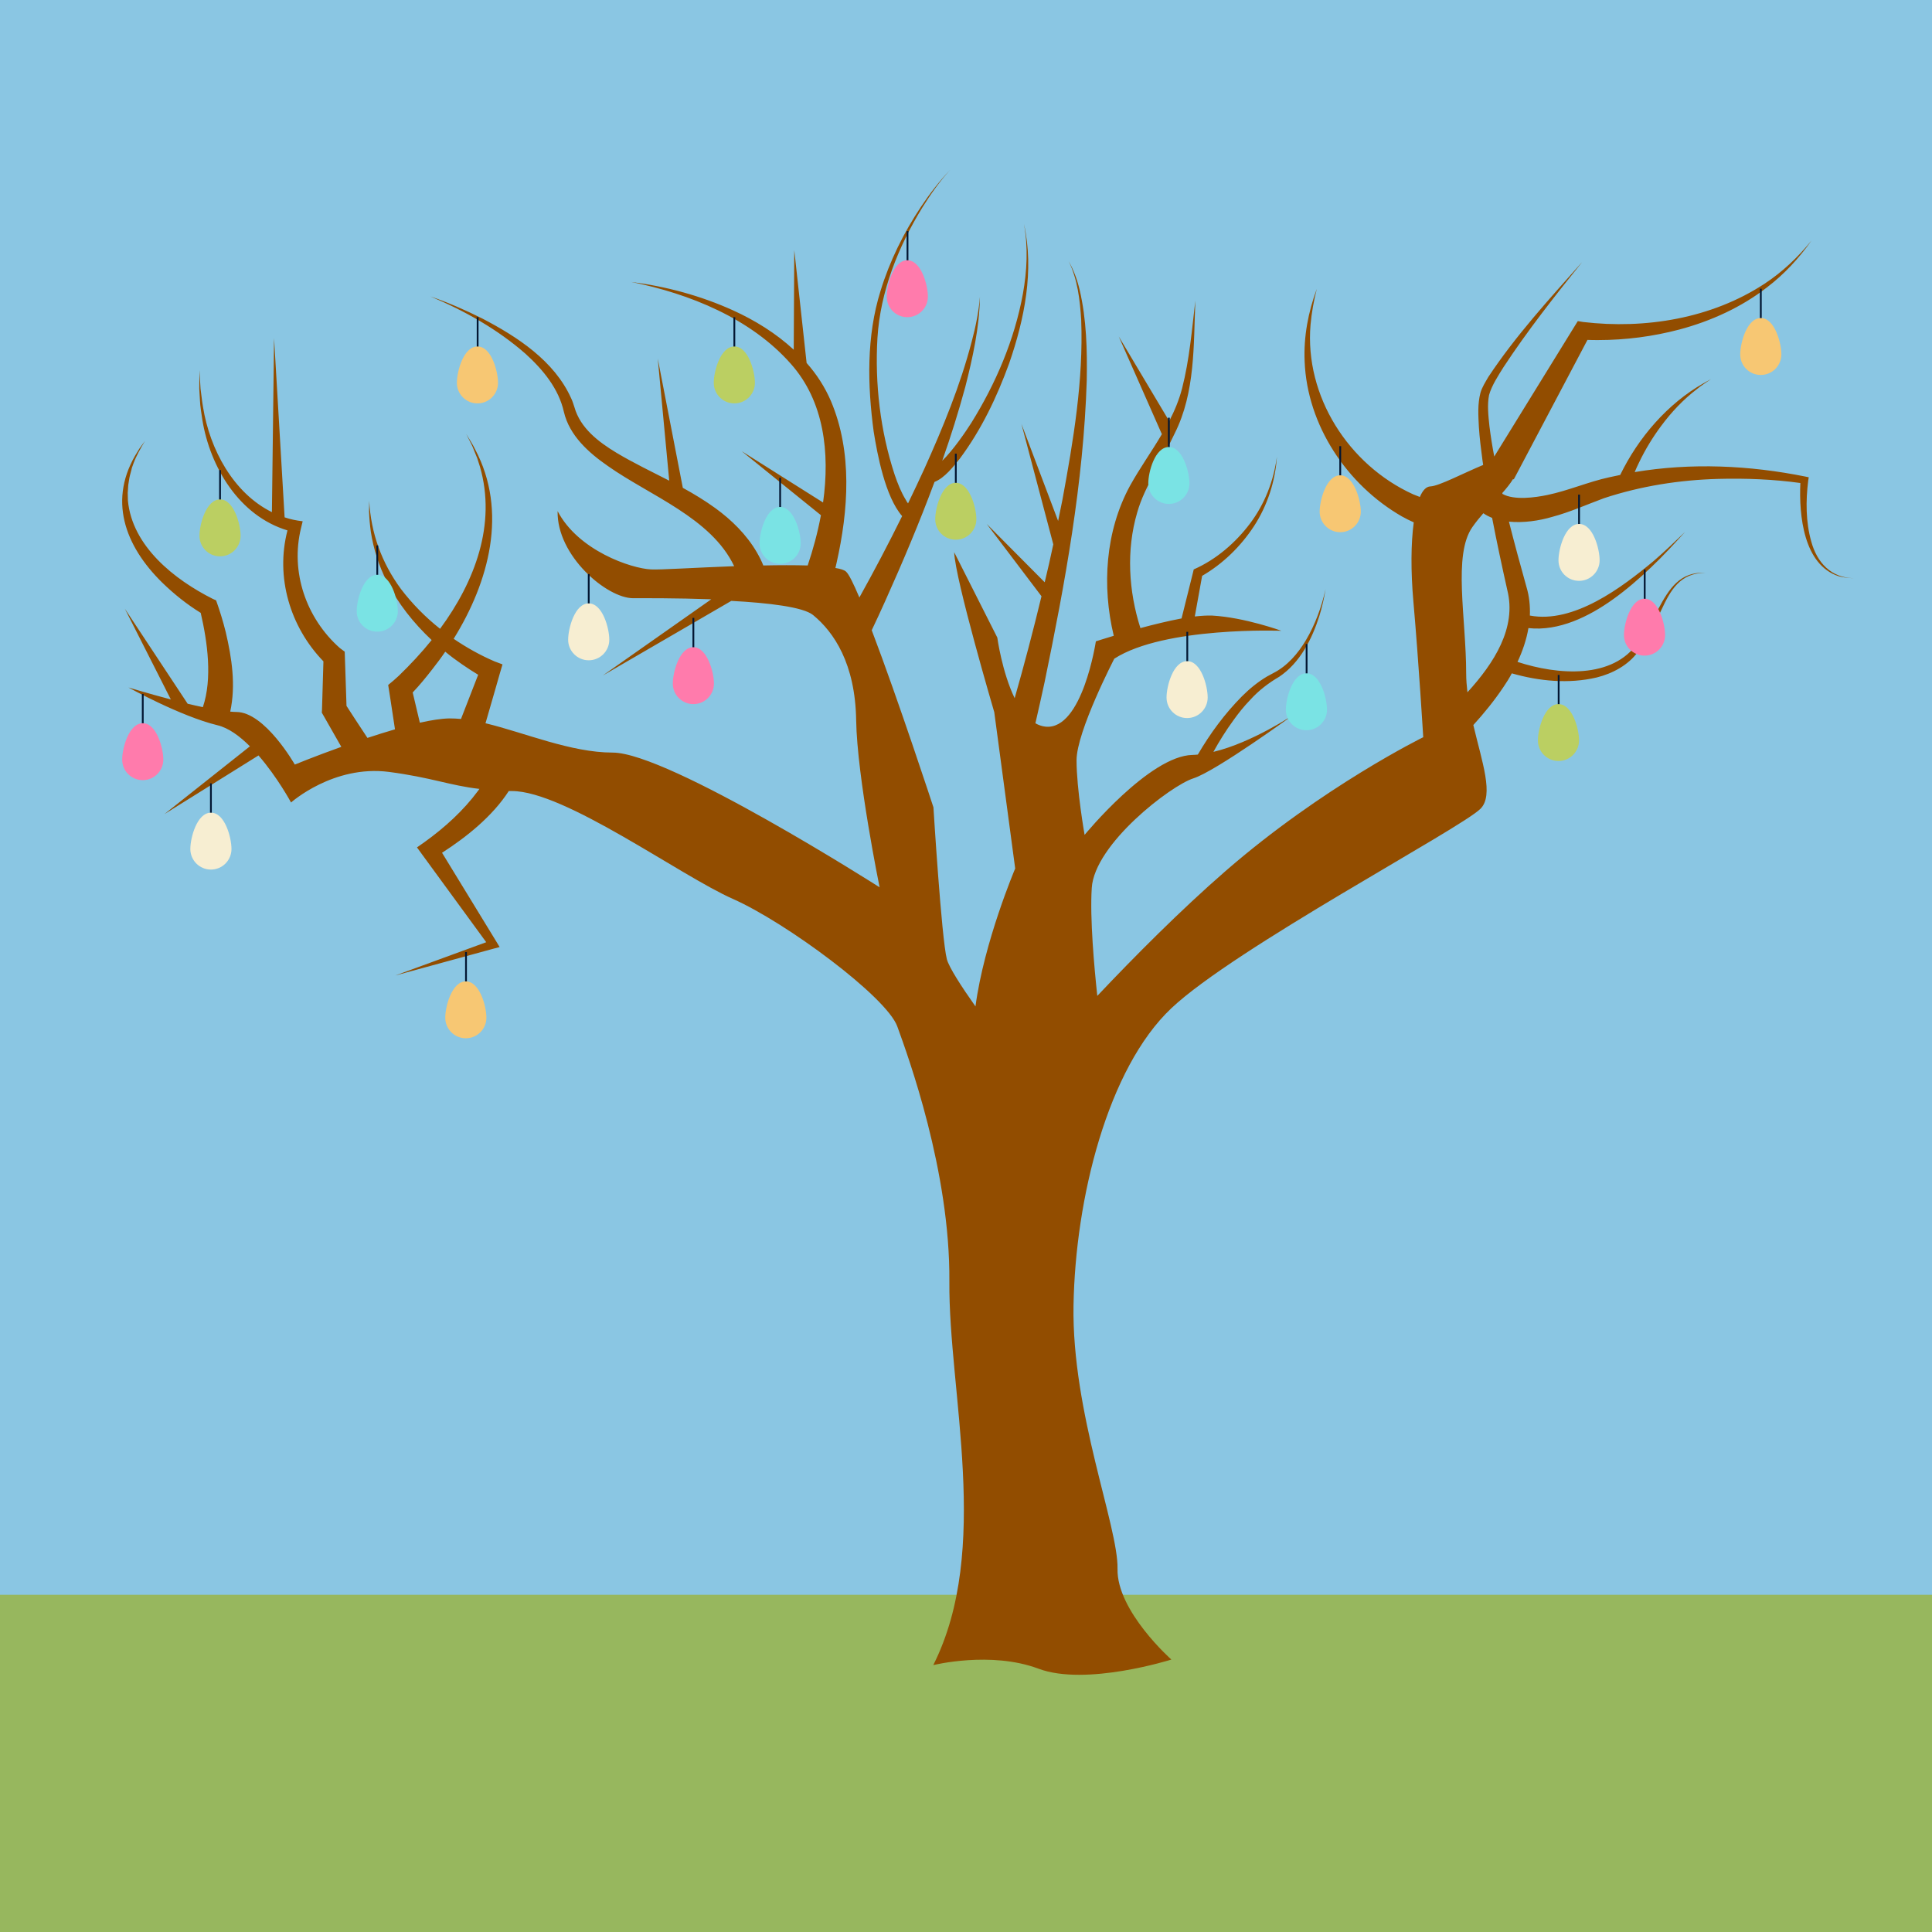 <?xml version="1.0" encoding="utf-8"?>
<!-- Generator: Adobe Illustrator 28.0.0, SVG Export Plug-In . SVG Version: 6.00 Build 0)  -->
<svg version="1.1" xmlns="http://www.w3.org/2000/svg" xmlns:xlink="http://www.w3.org/1999/xlink" x="0px" y="0px"
	 viewBox="0 0 1080 1080" style="enable-background:new 0 0 1080 1080;" xml:space="preserve">
<style type="text/css">
	.st0{fill:#8AC6E3;}
	.st1{fill:#97B75E;}
	.st2{fill:#924D00;}
	.st3{fill:#021632;}
	.st4{fill:#BBCF62;}
	.st5{fill:#F7EED2;}
	.st6{fill:#FF7BAC;}
	.st7{fill:#F7C773;}
	.st8{fill:#7AE3E4;}
</style>
<g id="Depth">
</g>
<g id="Layer_1">
</g>
<g id="Sand">
	<rect class="st0" width="1080" height="1080"/>
	<rect y="891.5" class="st1" width="1080" height="188.5"/>
	<path class="st2" d="M1012.5,302.7c-3.1-11-3.1-22.8-1.7-34l0.3-1.9c0,0-1.9-0.4-1.9-0.4c-31.3-6.3-63.8-7.8-95.4-2.5
		c0.8-1.9,1.6-3.7,2.5-5.5c3.4-7.1,7.6-14,12.3-20.3c5.7-7.7,12.4-14.8,20-20.6c2.1-1.8,5.6-4,7.9-5.6c0,0-4.3,2.4-4.3,2.4
		c-20.1,11.4-36.4,30.4-46.5,51.2c-2,0.4-4.1,0.9-6.1,1.3c-11.6,2.5-23,7.5-34.6,9.9c-6.7,1.4-18.6,3.1-25.1-0.6
		c0-0.2-0.1-0.4-0.1-0.5c2.4-2.7,4.5-5.3,6-7.8c0,0,0.4,0.2,0.4,0.2s38.6-73.1,41.2-78c2,0.1,3.9,0.1,6,0.1c15.3,0,30.6-2,45.4-5.9
		c17.6-4.7,34.6-12.4,49-23.6c9.6-7.3,17.9-16.3,24.8-26.1c-7.5,9.3-16.3,17.6-26.2,24.1C956.9,178,919.7,184.1,885,180l-3-0.5
		l-1.8,2.9c0,0-39.7,64.4-44.9,72.8c-1.1-5.7-2-11.4-2.7-17c-0.6-5.7-1.3-11.9-0.2-17.4c1.5-5.3,5.1-10.8,8.1-15.6
		c13.4-20.4,28.7-39.8,44-58.8c-18.4,20.7-37.2,41.2-52.5,64.3c-1.6,2.8-3.5,5.7-4.4,8.8c-1.7,6.5-1.2,12.8-0.9,19.2
		c0.4,6.2,1.2,12.4,2,18.5c0.1,0.9,0.3,1.8,0.4,2.7c-11.5,4.8-24.7,11.8-29.5,12c-2.4,0.1-4.3,2.2-5.9,5.9c-1.3-0.5-2.7-1.1-3.8-1.5
		c-36-16.4-60.7-54.8-57.3-94.8c0.6-6.7,1.8-13.4,3.5-20c-4.8,12.9-7.4,26.6-6.8,40.5c1.4,35.7,23.6,69,54.4,86.7
		c2.2,1.2,4.3,2.3,6.6,3.3c-1.6,11.7-1.7,27.4-0.2,44.3c3,34.2,5.5,75.8,5.5,75.8s-56.2,27.6-110.5,74.8
		c-25.3,22-51.2,48.1-71.7,69.8c-1.7-15.8-4.2-43.4-3.1-60.3c1.5-24.6,44.2-57.3,56.8-61.3c12.6-4,56.2-35.7,56.2-35.7
		s-23.2,15.7-45,20.9c3.3-6,7-11.9,11-17.4c2.9-4.1,6.1-8.1,9.6-11.7c4.7-5.2,10.2-9.4,16.2-12.9c11.6-7.8,18.3-21,22.4-33.9
		c1.5-4.9,2.7-10,3.5-15.1c-2.2,10-5.8,19.8-11,28.6c-4.5,7.5-10.4,14.4-18.3,18.4c0,0-3.5,1.9-3.5,1.9c-5.2,3.1-9.8,6.9-14,11.1
		c-9.6,9.7-17.7,20.7-24.6,32.5c-1,0.1-2,0.2-3,0.2c-24.1,0.5-60.3,44.7-60.3,44.7s-4.5-25.6-4.5-41.7c0-16.1,21.1-56.8,21.1-56.8
		c28.1-18.1,93.4-15.6,93.4-15.6s-20.6-7.5-38.7-8.5c-2.7-0.1-6,0.1-9.7,0.5l4.1-22.7c11.7-6.8,21.6-16.5,29-27.8
		c7.5-11.5,11.9-25.1,12.8-38.8c-1.8,13.5-6.8,26.4-15,37.3c-8.2,10.9-19,20.2-31.5,25.7l-0.3,1.3l-6.5,26.1
		c-7.4,1.4-15.6,3.4-23,5.4c-6.6-20.7-8-43.5-1.8-64.6c2.2-7.8,5.8-14.8,9.6-22c3.8-7.4,7.8-14.7,11.4-22.3
		c11.5-22.9,10.5-49.3,11.5-74.2c-1.9,16.4-3.3,33.1-7.4,49.1c-1.7,6.5-4.2,12.5-7.2,18.3l-28.2-47.3l24.1,54.6
		c-5.7,9.7-12.3,18.9-17.8,28.8c-13.8,25.4-15.8,56-9.1,83.9c-6,1.8-10,3.1-10,3.1s-7.5,49.7-28.1,47.7c-2-0.2-4-0.9-5.7-1.9
		c1.8-7.6,3.4-15.2,5.1-22.8c11.5-55.6,21.8-111.8,23.6-168.7c0.3-17-0.1-34.3-4-50.9c-1.3-5.5-3.3-10.9-6.1-15.9
		c5,10.2,6.3,21.6,7,32.8c1.3,33.8-4.4,67.5-10.5,100.6c-0.8,3.9-1.6,7.9-2.4,11.8L571,237l17.8,67.3c-1.5,7.1-3.1,14.2-4.8,21.2
		l-32.4-32.6l30.6,40.4c-4.6,19.1-9.6,38.1-15,57c-7.1-14.7-9.7-33.9-9.7-33.9l-24.1-47.7c0.5,15.1,22.4,89.4,22.4,89.4l11.7,87.4
		c0,0-17.4,40.9-22.2,77.1c-8-11.3-14.8-21.9-16-26.4c-3-11.6-7.5-84.9-7.5-84.9s-19.6-59.9-34.5-99c2.5-5.3,5-10.6,7.4-16
		c9.9-22,19.3-44.3,27.7-66.9c5.8-2.3,10.6-8.7,14.2-13.1c12-16.1,20.7-34.4,27.5-53.1c8.6-24.8,14.1-52,8.3-78
		c2.4,13,1.7,26.3-0.6,39.1c-4.7,25.7-15.2,50.2-28.9,72.2c-3.2,5-9.9,14.9-16.2,21.1c4.8-13.6,9.1-27.3,12.9-41.3
		c4.2-16.5,7.9-33.3,8.2-50.4c-0.7,8.5-2.4,16.8-4.6,25c-6.4,24.6-16.1,48.1-26.5,71.2c-3,6.5-6,12.9-9.1,19.3
		c-0.5-0.6-0.9-1.3-1.2-1.9c-2.7-4.4-4.6-9.2-6.3-14.2c-8-24.4-11.1-50.7-9.6-76.4c1.6-26,11.6-50.9,25.1-72.9
		c4.6-7.4,9.6-14.5,15.5-21c-6,6.3-11.4,13.3-16.2,20.5c-9.7,14.5-17.6,30.5-22.7,47.2c-7.9,25.3-7.3,52.6-3.8,78.6
		c2,12.5,6.4,36.3,15.9,47.2c-7.6,15.4-15.6,30.6-23.9,45.5c-3.3-7.8-5.9-13.1-7.5-14.5c-1-0.9-3-1.5-5.9-2c0.2-0.9,0.4-1.7,0.6-2.6
		c6.7-29.7,9-62.1-3.1-90.7c-3.4-7.9-8-15-13.6-21.3l-6.9-63.1l-0.3,55.7c-9.9-9.2-21.8-16.5-33.9-22c-18.1-8.2-37.4-13.4-57-15.9
		c32.7,6.6,66.9,20.4,89.3,45.8c18.6,20.9,21.9,49.7,18,77.5l-45.5-28.7l44.3,35.8c-1.8,9.7-4.4,19.2-7.4,28.1
		c-7.3-0.2-15.9-0.2-24.8,0c-1-2.5-2.2-4.9-3.6-7.3c-5.8-10-14.2-18.2-23.3-24.8c-5.8-4.2-11.9-7.9-18.1-11.3l-14-72.2l6.4,68.2
		c-9.9-5.1-20-9.9-29.5-15.6c-10.1-6.1-20.2-13.8-23.5-25.5c-0.5-1.5-1.1-3.5-1.8-4.9c-9.4-21-30.2-34.5-49.8-44.7
		c-9.4-4.7-19-8.9-28.9-12.3c19.1,8,37.6,18.4,53.2,32.1c9.9,9,18.5,19.5,21.4,32.4c3.1,13.3,13.9,22.9,24.6,30.3
		c23.5,16.6,57.8,29,70.6,56c-21.6,0.8-41.7,2.1-46.5,1.8c-11-0.5-40.7-10.5-52.2-32.6c-0.5,25.1,27.6,48.7,42.2,48.7
		c6.4,0,24.5-0.1,43.7,0.6L337,377.6l71.8-41.7c20.7,1.1,40.2,3.4,45.7,7.9c11.6,9.5,23.6,27.1,24.1,58.8s13.1,93.4,13.1,93.4
		s-118-75.3-149.2-75.3c-23.4,0-49.1-11.1-71.1-16.4c4-13.7,8-27.8,8-27.8l1.5-5.1c0,0-4.5-1.7-4.5-1.7c-7.9-3.4-15.6-7.7-22.8-12.6
		c19.8-31.9,30.4-71.2,12-105.9c-1.2-2.6-3.5-6.1-5-8.6c0.8,1.6,2.6,5,3.4,6.7c0.9,2.3,1.9,4.7,2.8,6.9c0,0,1.5,4.7,1.5,4.7
		c9.3,32.2-2.9,64.3-22.3,90.6c-8.2-6.5-15.6-14-21.9-22.3c-10.7-14.5-16.8-31.3-17.7-49.3c0,1.4-0.1,4.4-0.1,5.8
		c0.1,3.7,0.5,7.9,1,11.6c1.5,9.6,4.5,19.1,9,27.8c6.2,12.3,14.9,23.2,25,32.7c-5.7,7.1-12,13.8-18.3,19.9c-1.8,1.7-4.1,3.7-6,5.2
		c0.1,0.5,2.1,13.4,3.8,24.8c-5.1,1.5-10.3,3.1-15.4,4.8c-4.7-7.1-10.5-16-11.7-17.9c-0.2-7.2-1-29.8-1-30.3
		c-0.9-0.7-1.8-1.3-2.8-2.1c-18.8-16.7-27.7-42.5-21.6-67.1c0,0,0.9-3.7,0.9-3.7c-3.5-0.4-6.9-1.1-10.1-2.2l-5.9-100.2l-1.2,97.3
		c-21.5-10.6-34.7-35.1-38.5-58.7c-0.6-3.2-0.9-7-1.4-10.3c-0.2-2.6-0.4-7.7-0.6-10.4c0,2.8-0.1,7.5-0.1,10.4
		c0.1,1.7,0.3,5.3,0.4,6.9c0,2,1,8.5,1.3,10.4c4.3,26.6,20.7,53.8,47.6,61.9c-6.8,26.1,1.4,53.9,20.1,73.2c-0.1,4-0.8,27-0.8,27
		l-0.1,1.7l1.1,1.9c0,0,5.3,9.3,9.8,17.2c-14.8,5.3-26,9.9-26,9.9S148.1,398,132.1,398c-1,0-2.2-0.1-3.4-0.2
		c3.2-14.8,0.9-29.9-2.5-44.4c-1.5-6.1-3.3-11.9-5.4-17.8c0,0-1.8-0.8-1.8-0.8c-21.5-10.8-45.1-29.4-47.5-55c0-0.6-0.1-3.9-0.1-4.3
		c0.1-1.3,0.2-3.1,0.3-4.4c0.3-1.7,0.5-3.6,0.9-5.2l0.9-3.4c0,0,0.2-0.9,0.2-0.9c0.2-0.6,0.7-1.9,0.9-2.5c1.6-4.4,4.1-8.7,6.5-12.7
		c-1.2,1.8-3.1,4-4.1,5.9C60,279,69.7,305.1,90.7,325.7c6.6,6.4,13.7,12.1,21.5,16.9c3.8,16.4,6.6,36.7,1.2,52.7
		c-2.8-0.6-5.6-1.2-8.5-1.9l-35.1-53.1l25.7,50.7c-12.9-3.4-23.7-6.7-23.7-6.7s29.1,16.1,49.7,21.1c6.3,1.5,12.5,6.1,18.2,11.8
		l-47.8,37.9l52.6-32.8c10.6,12.2,18.2,26.3,18.2,26.3s23.6-21.1,54.7-17.1c23.7,3.1,34,7.6,50.6,9.5c-0.3,0.4-0.5,0.7-0.8,1.1
		c-8.1,11-18.6,20.5-29.7,28.5c0,0-4.4,3.1-4.4,3.1c0,0,2.9,4,2.9,4l35.8,49l-50.8,18.6l55.3-15.1l3-0.8c0,0-1.7-2.8-1.7-2.8
		l-30.5-49.9c13.7-8.8,28.2-20.4,37.3-34.5c0.6,0,1.2,0,1.8,0c29.6,0,93.9,47.2,123.5,60.3c29.6,13.1,85.9,54.7,91.9,71.3
		c6,16.6,29.6,80.9,29.1,142.6c-0.5,61.8,23.6,149.7-9,214.4c0,0,32.1-8,58.8,2c26.6,10,74.3-5.1,74.3-5.1s-30.6-27.1-30.1-50.7
		c0.5-23.6-25.6-87.4-24.6-147.2c1-59.8,19.1-132.6,54.7-166.2s161.7-100.4,172.8-111.5c7.6-7.6,0.9-26-4-46.8
		c6-6.6,11.7-13.6,16.8-21.2c1.7-2.5,3.3-5,4.7-7.7c15.4,4.4,31.8,6,47.5,2.3c8.8-2.2,17.5-6.8,23-14.3c5.3-7.2,9.2-15.2,13-23.2
		c5.3-11.4,10.5-20.9,24.7-21c-14.3-0.7-20.3,9-26.3,20.2c-3.5,6.4-7,12.7-11.3,18.6c-14,20.9-45.1,18.3-67.4,11
		c2.8-6,5-12.4,6.1-18.9c17,1.9,33.9-6.5,47.3-16.1c7.3-5.2,14.7-11.6,21.2-17.8c6.6-6.2,13-13.2,19.1-19.9
		c-5.6,5.4-11.7,11.2-17.6,16.3c-17.8,14.8-44.6,35.1-69.2,30.5c0.2-5.3-0.3-10.7-1.9-16c-3.4-12.1-6.7-24.3-9.8-36.5
		c8.1,0.8,16.9-0.5,24.3-2.7c9.8-2.6,19.3-6.9,28.8-10.4c20.6-6.8,42.1-10.2,63.9-10.8c15.3-0.4,30.8,0.2,45.9,2.3
		c-0.8,18.2,1.8,45.7,21.4,52.1c2.8,0.8,5.8,1.1,8.7,1.1C1023.7,323.2,1015.7,314.5,1012.5,302.7z M230.7,387.1
		c3.9-4.1,7.4-8.4,10.9-12.9c2.5-3.2,5-6.5,7.3-9.9c3,2.5,6.1,4.8,9.3,7c3,2.1,6,4,9.1,5.9c-1.6,4-5,12.8-9.6,24.7
		c-2.2-0.2-4.4-0.3-6.6-0.3c-4.5,0.1-10.2,1-16.4,2.4C232.7,395.5,231.3,389.6,230.7,387.1z M842.6,329.9
		c5.3,21.1-7.5,40.9-22.3,57.1c-0.4-3.5-0.7-7.1-0.7-10.5c0-31.1-7.5-66.3,3.5-81.9c1.9-2.7,4-5.3,6.1-7.7c1.5,1.1,3.2,1.9,4.9,2.6
		C836.7,303,839.6,316.5,842.6,329.9z"/>
	<g>
		<rect x="870.8" y="377.3" class="st3" width="1" height="21.3"/>
		<path class="st4" d="M882.7,413.9c0,6.3-5.1,11.5-11.5,11.5c-6.3,0-11.5-5.1-11.5-11.5c0-6.3,3.7-20.3,11.5-20.3
			C879,393.6,882.7,407.6,882.7,413.9z"/>
	</g>
	<g>
		<rect x="328.6" y="320.9" class="st3" width="1" height="21.3"/>
		<path class="st5" d="M340.6,357.6c0,6.3-5.1,11.5-11.5,11.5c-6.3,0-11.5-5.1-11.5-11.5c0-6.3,3.7-20.3,11.5-20.3
			C336.9,337.3,340.6,351.3,340.6,357.6z"/>
	</g>
	<g>
		<rect x="387.1" y="345.4" class="st3" width="1" height="21.3"/>
		<path class="st6" d="M399.1,382.1c0,6.3-5.1,11.5-11.5,11.5c-6.3,0-11.5-5.1-11.5-11.5c0-6.3,3.7-20.3,11.5-20.3
			C395.3,361.8,399.1,375.8,399.1,382.1z"/>
	</g>
	<g>
		<rect x="748.7" y="249.4" class="st3" width="1" height="21.3"/>
		<path class="st7" d="M760.7,286c0,6.3-5.1,11.5-11.5,11.5c-6.3,0-11.5-5.1-11.5-11.5c0-6.3,3.7-20.3,11.5-20.3
			C756.9,265.7,760.7,279.7,760.7,286z"/>
	</g>
	<g>
		<rect x="210.4" y="304.9" class="st3" width="1" height="21.3"/>
		<path class="st8" d="M222.4,341.6c0,6.3-5.1,11.5-11.5,11.5s-11.5-5.1-11.5-11.5c0-6.3,3.7-20.3,11.5-20.3
			C218.6,321.3,222.4,335.3,222.4,341.6z"/>
	</g>
	<g>
		<rect x="533.8" y="253.6" class="st3" width="1" height="21.3"/>
		<path class="st4" d="M545.8,290.2c0,6.3-5.1,11.5-11.5,11.5s-11.5-5.1-11.5-11.5c0-6.3,3.7-20.3,11.5-20.3
			C542,269.9,545.8,283.9,545.8,290.2z"/>
	</g>
	<g>
		<rect x="882.2" y="276.5" class="st3" width="1" height="21.3"/>
		<path class="st5" d="M894.2,313.2c0,6.3-5.1,11.5-11.5,11.5s-11.5-5.1-11.5-11.5c0-6.3,3.7-20.3,11.5-20.3
			C890.5,292.8,894.2,306.8,894.2,313.2z"/>
	</g>
	<g>
		<rect x="918.9" y="318.4" class="st3" width="1" height="21.3"/>
		<path class="st6" d="M930.8,355c0,6.3-5.1,11.5-11.5,11.5c-6.3,0-11.5-5.1-11.5-11.5c0-6.3,3.7-20.3,11.5-20.3
			C927.1,334.7,930.8,348.7,930.8,355z"/>
	</g>
	<g>
		<rect x="260" y="532.2" class="st3" width="1" height="21.3"/>
		<path class="st7" d="M271.9,568.9c0,6.3-5.1,11.5-11.5,11.5c-6.3,0-11.5-5.1-11.5-11.5c0-6.3,3.7-20.3,11.5-20.3
			C268.2,548.6,271.9,562.6,271.9,568.9z"/>
	</g>
	<g>
		<rect x="435.6" y="267.1" class="st3" width="1" height="21.3"/>
		<path class="st8" d="M447.6,303.7c0,6.3-5.1,11.5-11.5,11.5c-6.3,0-11.5-5.1-11.5-11.5c0-6.3,3.7-20.3,11.5-20.3
			C443.8,283.4,447.6,297.4,447.6,303.7z"/>
	</g>
	<g>
		<rect x="410" y="177.3" class="st3" width="1" height="21.3"/>
		<path class="st4" d="M422,214c0,6.3-5.1,11.5-11.5,11.5c-6.3,0-11.5-5.1-11.5-11.5s3.7-20.3,11.5-20.3
			C418.3,193.6,422,207.6,422,214z"/>
	</g>
	<g>
		<rect x="663.2" y="353.2" class="st3" width="1" height="21.3"/>
		<path class="st5" d="M675.1,389.9c0,6.3-5.1,11.5-11.5,11.5c-6.3,0-11.5-5.1-11.5-11.5c0-6.3,3.7-20.3,11.5-20.3
			C671.4,369.5,675.1,383.5,675.1,389.9z"/>
	</g>
	<g>
		<rect x="79.3" y="387.9" class="st3" width="1" height="21.3"/>
		<path class="st6" d="M91.3,424.6c0,6.3-5.1,11.5-11.5,11.5s-11.5-5.1-11.5-11.5c0-6.3,3.7-20.3,11.5-20.3
			C87.5,404.2,91.3,418.2,91.3,424.6z"/>
	</g>
	<g>
		<rect x="266.5" y="177.3" class="st3" width="1" height="21.3"/>
		<path class="st7" d="M278.4,214c0,6.3-5.1,11.5-11.5,11.5c-6.3,0-11.5-5.1-11.5-11.5s3.7-20.3,11.5-20.3
			C274.7,193.6,278.4,207.6,278.4,214z"/>
	</g>
	<g>
		<rect x="729.9" y="360" class="st3" width="1" height="21.3"/>
		<path class="st8" d="M741.8,396.7c0,6.3-5.1,11.5-11.5,11.5c-6.3,0-11.5-5.1-11.5-11.5c0-6.3,3.7-20.3,11.5-20.3
			C738.1,376.3,741.8,390.3,741.8,396.7z"/>
	</g>
	<g>
		<rect x="122.5" y="262.8" class="st3" width="1" height="21.3"/>
		<path class="st4" d="M134.5,299.5c0,6.3-5.1,11.5-11.5,11.5c-6.3,0-11.5-5.1-11.5-11.5c0-6.3,3.7-20.3,11.5-20.3
			C130.7,279.1,134.5,293.1,134.5,299.5z"/>
	</g>
	<g>
		<rect x="117.4" y="437.9" class="st3" width="1" height="21.3"/>
		<path class="st5" d="M129.4,474.6c0,6.3-5.1,11.5-11.5,11.5c-6.3,0-11.5-5.1-11.5-11.5c0-6.3,3.7-20.3,11.5-20.3
			C125.7,454.2,129.4,468.2,129.4,474.6z"/>
	</g>
	<g>
		<rect x="506.8" y="129.2" class="st3" width="1" height="21.3"/>
		<path class="st6" d="M518.7,165.8c0,6.3-5.1,11.5-11.5,11.5s-11.5-5.1-11.5-11.5s3.7-20.3,11.5-20.3
			C515,145.5,518.7,159.5,518.7,165.8z"/>
	</g>
	<g>
		<rect x="983.8" y="161.4" class="st3" width="1" height="21.3"/>
		<path class="st7" d="M995.8,198.1c0,6.3-5.1,11.5-11.5,11.5s-11.5-5.1-11.5-11.5s3.7-20.3,11.5-20.3
			C992,177.7,995.8,191.7,995.8,198.1z"/>
	</g>
	<g>
		<rect x="652.9" y="233.5" class="st3" width="1" height="21.3"/>
		<path class="st8" d="M664.9,270.2c0,6.3-5.1,11.5-11.5,11.5c-6.3,0-11.5-5.1-11.5-11.5c0-6.3,3.7-20.3,11.5-20.3
			C661.1,249.8,664.9,263.8,664.9,270.2z"/>
	</g>
</g>
</svg>
